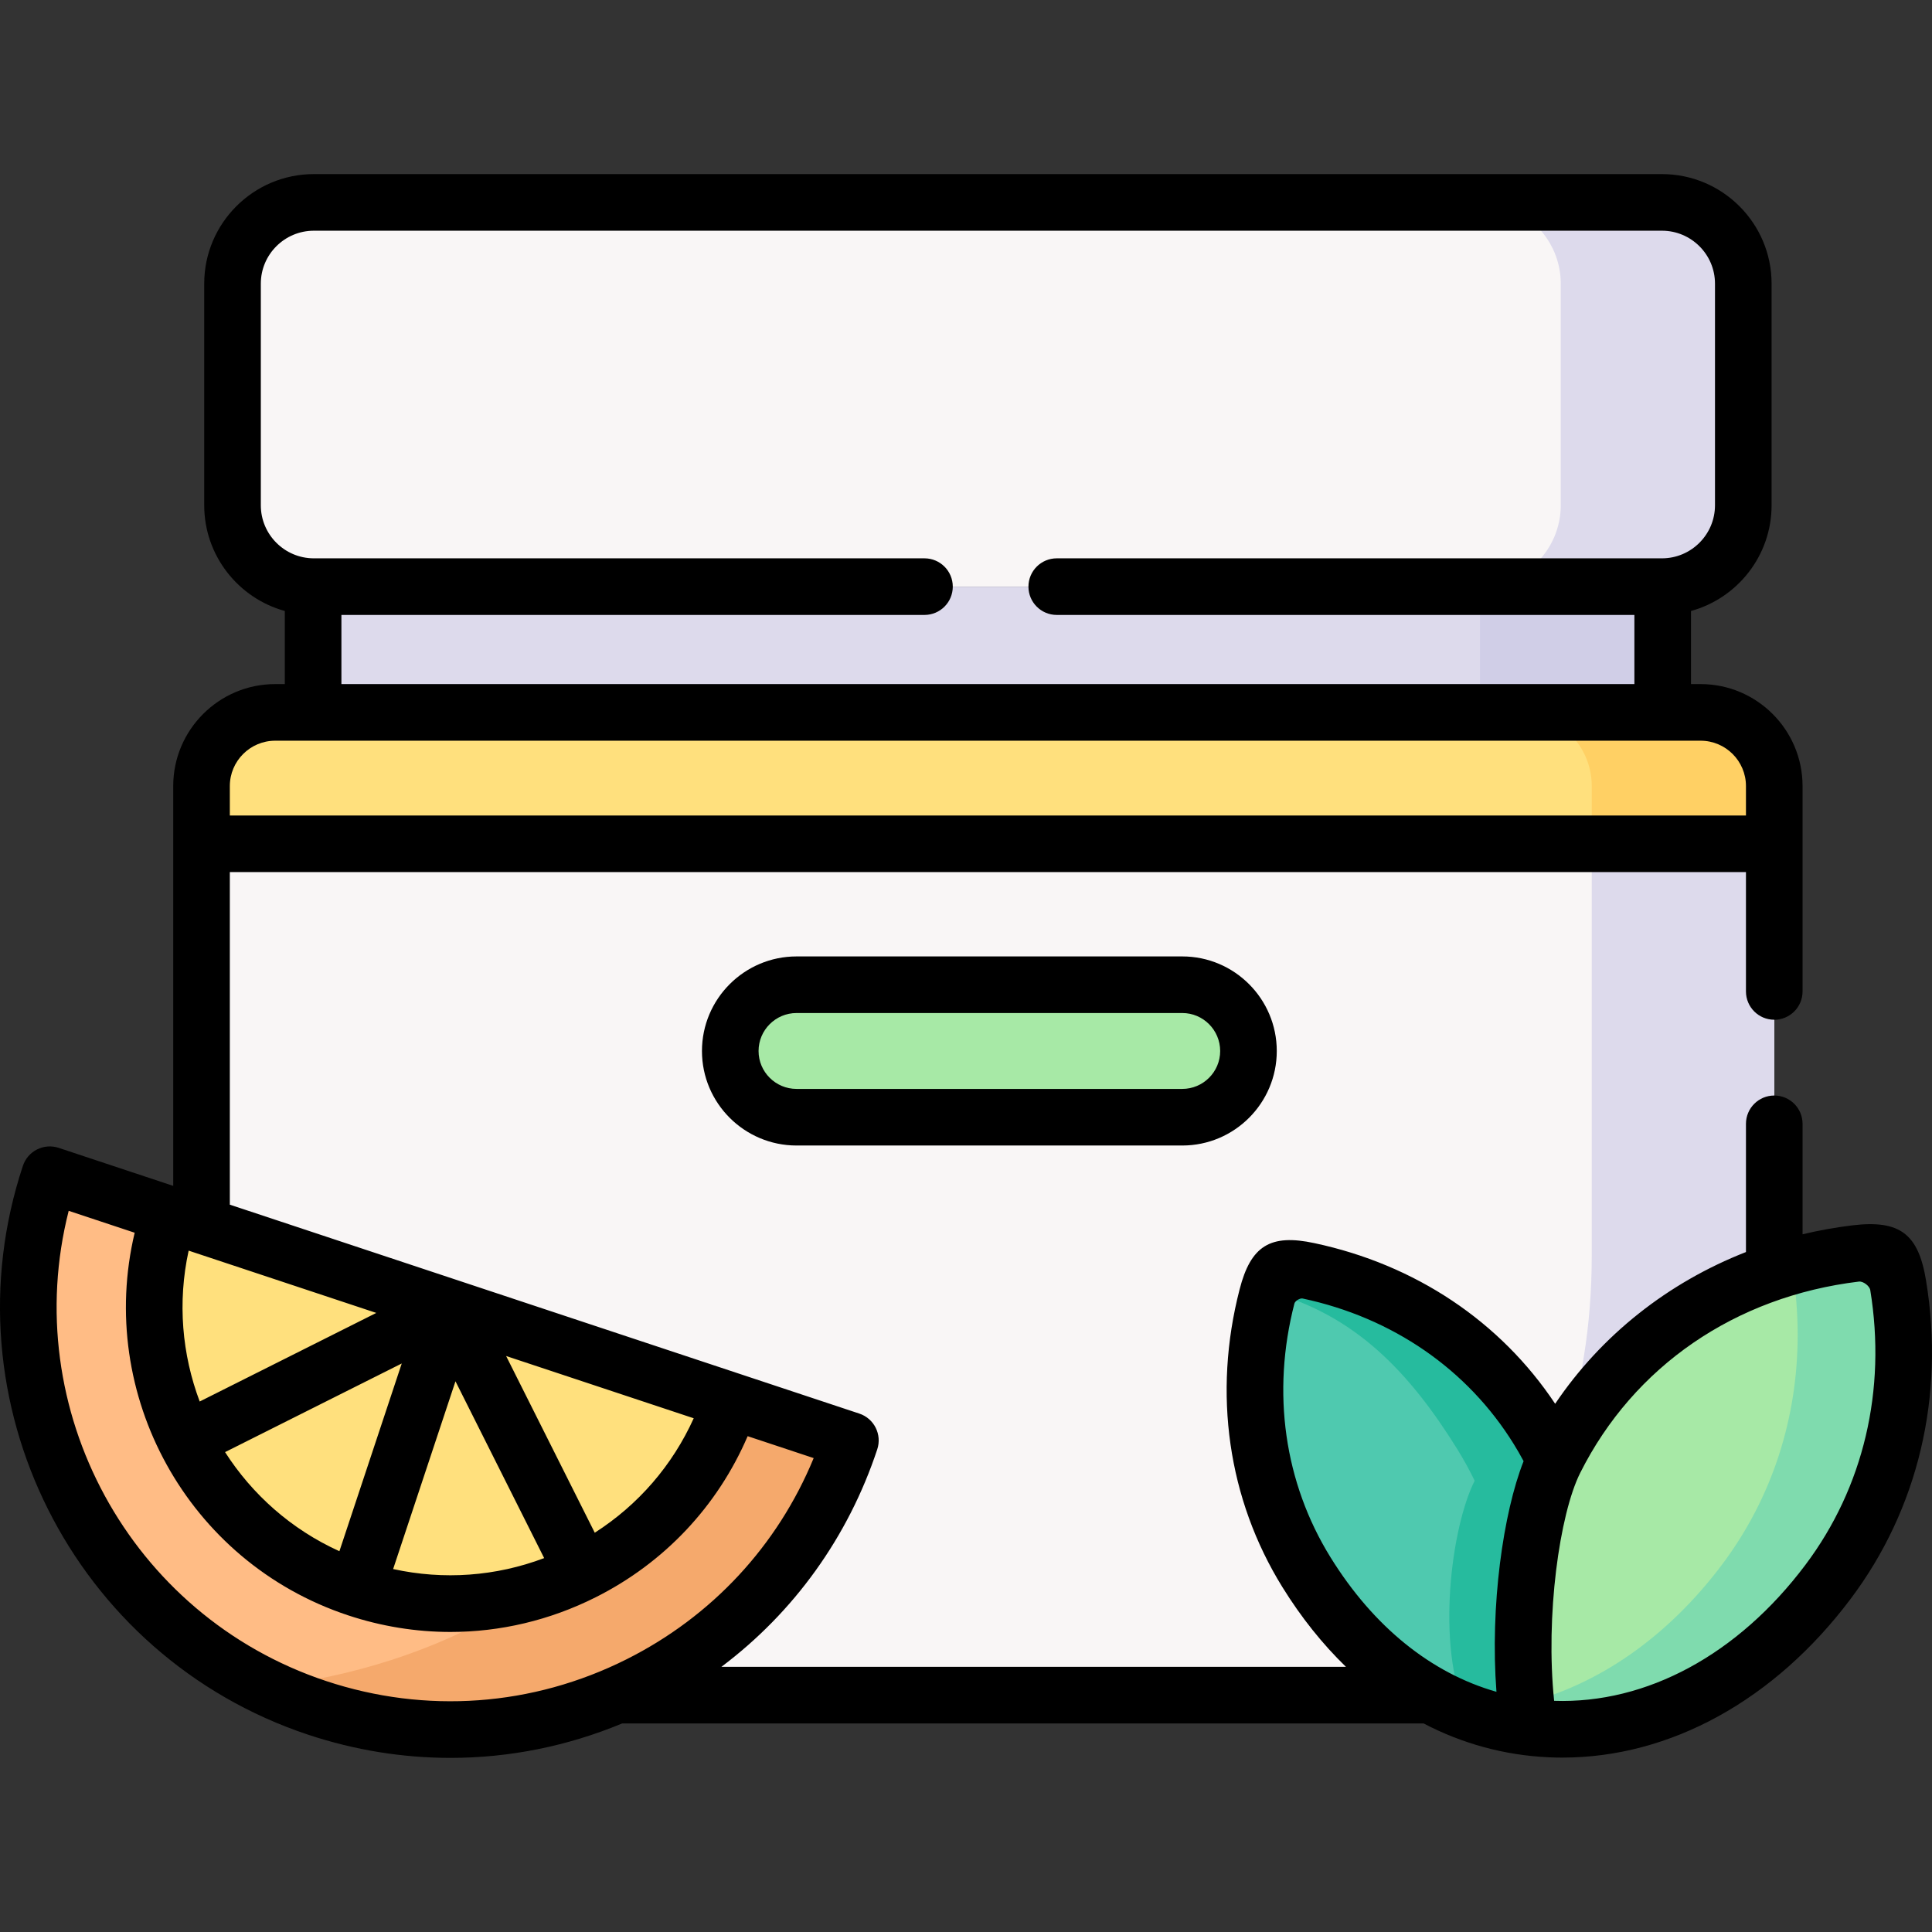 <svg id="Layer_1" enable-background="new 0 0 511.989 511.989" height="512" viewBox="0 0 511.989 511.989" width="512" xmlns="http://www.w3.org/2000/svg"><rect x="0" y="0" width="511.989" height="511.989" fill="#333333" stroke="none"/><g><g><path clip-rule="evenodd" d="m470.189 208.31v15.301 109.2c0 51.758-22.276 96.569-66.913 116.405h-282.953c-44.638-19.808-66.913-64.618-66.913-116.405v-109.2-15.301c0-10.736 8.784-19.52 19.52-19.52h377.74c10.735 0 19.519 8.784 19.519 19.52z" fill="#f9f6f6" fill-rule="evenodd"/></g><g><path clip-rule="evenodd" d="m83.177 155.462h357.244.201c11.769-.115 21.357-9.789 21.357-21.559v-58.734c0-11.827-9.703-21.53-21.558-21.53h-357.244c-11.855 0-21.558 9.703-21.558 21.53v58.734c0 11.77 9.588 21.444 21.357 21.559z" fill="#f9f6f6" fill-rule="evenodd"/></g><g><path clip-rule="evenodd" d="m83.177 155.462h-.201zm-.201 33.328h357.645v-33.328h-.201-357.243-.201z" fill="#dddaec" fill-rule="evenodd"/></g><g><path clip-rule="evenodd" d="m53.409 223.611h416.779v-15.301c0-10.736-8.784-19.52-19.52-19.52h-10.047-357.645-10.047c-10.736 0-19.52 8.784-19.52 19.52z" fill="#ffe07d" fill-rule="evenodd"/></g><g><path clip-rule="evenodd" d="m330.851 278.527c0-9.674-7.894-17.568-17.539-17.568h-102.222c-9.674 0-17.568 7.894-17.568 17.568 0 9.645 7.894 17.54 17.568 17.54h102.221c9.646-.001 17.54-7.895 17.54-17.54z" fill="#a7e9a6" fill-rule="evenodd"/></g><g><path clip-rule="evenodd" d="m413.61 75.169v58.734c0 11.77-9.616 21.444-21.386 21.559h48.197.201c11.769-.115 21.357-9.789 21.357-21.559v-58.734c0-11.827-9.703-21.53-21.558-21.53h-48.369c11.855 0 21.558 9.703 21.558 21.53z" fill="#dddaec" fill-rule="evenodd"/></g><g><path clip-rule="evenodd" d="m440.421 155.462h-48.197v33.328h10.076 38.322v-33.328z" fill="#d0cee7" fill-rule="evenodd"/></g><g><path clip-rule="evenodd" d="m440.622 188.79h-38.322c10.736 0 19.52 8.784 19.52 19.52v15.301h48.369v-15.301c0-10.736-8.784-19.52-19.52-19.52z" fill="#ffd064" fill-rule="evenodd"/></g><g><path clip-rule="evenodd" d="m421.82 223.611v109.2c0 18.257-2.784 35.654-8.325 51.413 12.315-22.822 32.61-39.184 56.637-47.222.029-1.378.057-2.785.057-4.191v-109.2z" fill="#dddaec" fill-rule="evenodd"/></g><g><path clip-rule="evenodd" d="m163.381 449.216c28.333-12.172 51.498-35.941 61.976-67.489l-31.662-10.507c-39.097 74.034-122.947 36.917-148.84-49.404l-31.662-10.507c-19.434 58.591 12.286 121.831 70.874 141.294 27.041 8.957 55.058 7.033 79.314-3.387z" fill="#ffbc85" fill-rule="evenodd"/></g><g><path clip-rule="evenodd" d="m163.381 449.216c28.333-12.172 51.498-35.941 61.976-67.489l-31.662-10.507c-6.803 20.554-21.328 36.4-39.27 45.385-4.162 2.096-8.526 3.818-13.032 5.138-11.224 7.55-23.969 13.75-37.806 18.2-10.506 3.387-21.615 5.799-33.184 7.091 4.363 2.124 8.927 3.99 13.664 5.569 27.041 8.957 55.058 7.033 79.314-3.387z" fill="#f5a96c" fill-rule="evenodd"/></g><g><path clip-rule="evenodd" d="m119.289 346.504-65.88-21.874-8.554-2.813c-11.08 33.414 1.521 70.073 30.428 89.651 5.827 3.933 12.286 7.148 19.29 9.473 20.553 6.832 41.939 4.65 59.852-4.335 17.941-8.985 32.466-24.831 39.27-45.385z" fill="#ffe07d" fill-rule="evenodd"/></g><g><path clip-rule="evenodd" d="m346.209 416.634c9.243 14.927 20.611 25.721 33.012 32.582 8.296 4.564 17.051 7.378 25.979 8.497-.459-2.871-.832-5.856-1.062-8.87-1.981-23.425 1.952-50.007 7.923-61.891-1.378-2.785-2.871-5.569-4.564-8.267-13.807-22.305-35.911-36.63-60.741-41.912-7.722-1.665-9.042-.832-10.994 6.803-6.346 24.572-3.361 50.753 10.447 73.058z" fill="#4fc9af" fill-rule="evenodd"/></g><g><path clip-rule="evenodd" d="m412.06 386.951c-5.971 11.885-9.904 38.467-7.923 61.891.23 3.014.603 6 1.062 8.87 28.046 3.502 57.727-9.875 79.228-38.496 13.52-17.97 20.008-39.156 20.037-60.686v-.316c0-5.856-.488-11.712-1.435-17.54-1.378-8.526-2.756-9.531-11.31-8.497-7.435.89-14.669 2.526-21.587 4.823-24.975 8.355-45.901 25.723-58.072 49.951z" fill="#a7e9a6" fill-rule="evenodd"/></g><g><path clip-rule="evenodd" d="m476.389 353.939c-.029 21.53-6.545 42.715-20.037 60.686-14.611 19.434-32.954 31.836-51.986 36.687.201 2.182.488 4.306.832 6.402 28.046 3.502 57.727-9.875 79.228-38.496 13.52-17.97 20.008-39.156 20.037-60.686v-.316c0-5.856-.488-11.712-1.435-17.54-1.378-8.526-2.756-9.531-11.31-8.497-5.77.689-11.396 1.809-16.879 3.359.029.172.086.373.115.545.947 5.827 1.435 11.684 1.435 17.54z" fill="#7fdbae" fill-rule="evenodd"/></g><g><path clip-rule="evenodd" d="m346.754 336.772c-7.234-1.55-8.841-.919-10.65 5.454 22.764 6.086 37.26 21.128 50.149 41.912 1.665 2.698 3.186 5.454 4.535 8.267-6.287 12.516-10.191 43.777-2.325 61.116 5.454 2.096 11.052 3.502 16.735 4.191-.344-2.096-.632-4.22-.832-6.402-.086-.804-.172-1.636-.23-2.469-1.981-23.425 1.952-50.007 7.923-61.891-1.378-2.785-2.871-5.569-4.564-8.267-13.807-22.304-35.91-36.629-60.741-41.911z" fill="#26bb9e" fill-rule="evenodd"/></g><g><path d="m338.351 278.527c0-13.823-11.232-25.069-25.039-25.069h-102.221c-13.822 0-25.068 11.246-25.068 25.069 0 13.807 11.246 25.04 25.068 25.04h102.221c13.806-.001 25.039-11.234 25.039-25.04zm-25.04 10.039h-102.22c-5.552 0-10.068-4.504-10.068-10.04 0-5.552 4.517-10.069 10.068-10.069h102.221c5.535 0 10.039 4.517 10.039 10.069 0 5.536-4.504 10.04-10.04 10.04z"/><path d="m510.433 339.479c-2.028-12.551-6.975-16.272-19.611-14.747-4.462.538-8.844 1.335-13.135 2.362v-29.276c0-4.142-3.357-7.5-7.5-7.5s-7.5 3.358-7.5 7.5v33.978c-20.671 8.093-38.323 22.039-50.563 40.213-14.511-21.816-37.046-36.881-63.788-42.57-11.678-2.518-16.876.69-19.839 12.267-7.114 27.563-3.088 55.573 11.336 78.875 4.993 8.064 10.65 15.128 16.851 21.138h-165.512c19.211-14.442 33.578-34.337 41.304-57.632 1.305-3.931-.825-8.175-4.756-9.479l-166.814-55.365v-88.133h401.78v31.628c0 4.142 3.357 7.5 7.5 7.5s7.5-3.358 7.5-7.5v-39.07c0-.02.003-.038.003-.058s-.003-.038-.003-.058v-15.242c0-14.899-12.121-27.02-27.02-27.02h-2.545v-19.372c12.296-3.385 21.357-14.658 21.357-28.015v-58.734c0-16.007-13.036-29.03-29.059-29.03h-357.241c-16.023 0-29.059 13.023-29.059 29.03v58.733c0 13.357 9.061 24.63 21.357 28.015v19.372h-2.55c-14.899 0-27.021 12.121-27.021 27.02v105.955l-30.352-10.074c-1.886-.626-3.946-.478-5.726.415-1.778.892-3.129 2.454-3.755 4.342-20.7 62.407 13.228 130.043 75.632 150.774 12.348 4.096 25.039 6.128 37.681 6.128 15.499 0 30.914-3.07 45.499-9.13h212.374c10.292 5.38 21.465 8.446 33.197 8.974 1.205.054 2.407.081 3.609.081 28.511-.001 56.166-15.173 76.355-42.048 17.899-23.794 25.006-53.719 20.014-84.247zm-441.314-205.576v-58.734c0-7.736 6.307-14.03 14.059-14.03h357.243c7.752 0 14.059 6.294 14.059 14.03v58.733c0 7.752-6.307 14.059-14.059 14.059h-160.379c-4.143 0-7.5 3.358-7.5 7.5s3.357 7.5 7.5 7.5h153.08v18.328h-342.646v-18.328h154.516c4.143 0 7.5-3.358 7.5-7.5s-3.357-7.5-7.5-7.5h-161.814c-7.752 0-14.059-6.306-14.059-14.058zm-8.213 74.407c0-6.628 5.393-12.02 12.021-12.02h377.74c6.628 0 12.02 5.392 12.02 12.02v7.801h-401.781zm122.932 167.538c-5.64 12.484-14.686 22.944-26.224 30.328l-23.49-46.828zm-39.632 37.056c-12.827 4.842-26.632 5.842-40.025 2.9l16.521-49.756zm-54.262-1.823c-12.766-5.786-23.116-15.051-30.301-26.265l46.821-23.488zm-39.953-79.656 49.729 16.505-46.8 23.477c-4.685-12.46-5.92-26.291-2.929-39.982zm36.441 114.061c-52.162-17.328-81.566-72.146-68.229-124.611l17.487 5.804c-10.198 42.85 13.965 87.263 56.522 101.38 8.896 2.951 18.041 4.416 27.148 4.416 13.193 0 26.304-3.076 38.438-9.161 18.262-9.158 32.356-24.171 40.332-42.721l17.498 5.808c-9.556 23.196-26.944 41.96-49.595 53.321-24.895 12.485-53.166 14.532-79.601 5.764zm310.135 2.852c-17.283-4.928-32.564-17.211-43.981-35.652-12.252-19.791-15.648-43.669-9.564-67.236.002-.005.003-.011.005-.017.174-.682 1.47-1.476 2.167-1.325 23.823 5.067 43.685 18.749 55.95 38.564.875 1.393 1.732 2.891 2.614 4.541-5.396 13.662-8.926 38.381-7.191 61.125zm81.864-33.625c-17.846 23.756-42.061 36.838-66.578 36.015-2.333-22.461 1.406-49.415 6.909-60.409 0-.001.001-.002.002-.003 14.187-28.268 41.105-46.744 73.855-50.69 1.123-.136 2.828 1.146 3.009 2.262 4.327 26.465-1.779 52.327-17.197 72.825z"/></g></g></svg>